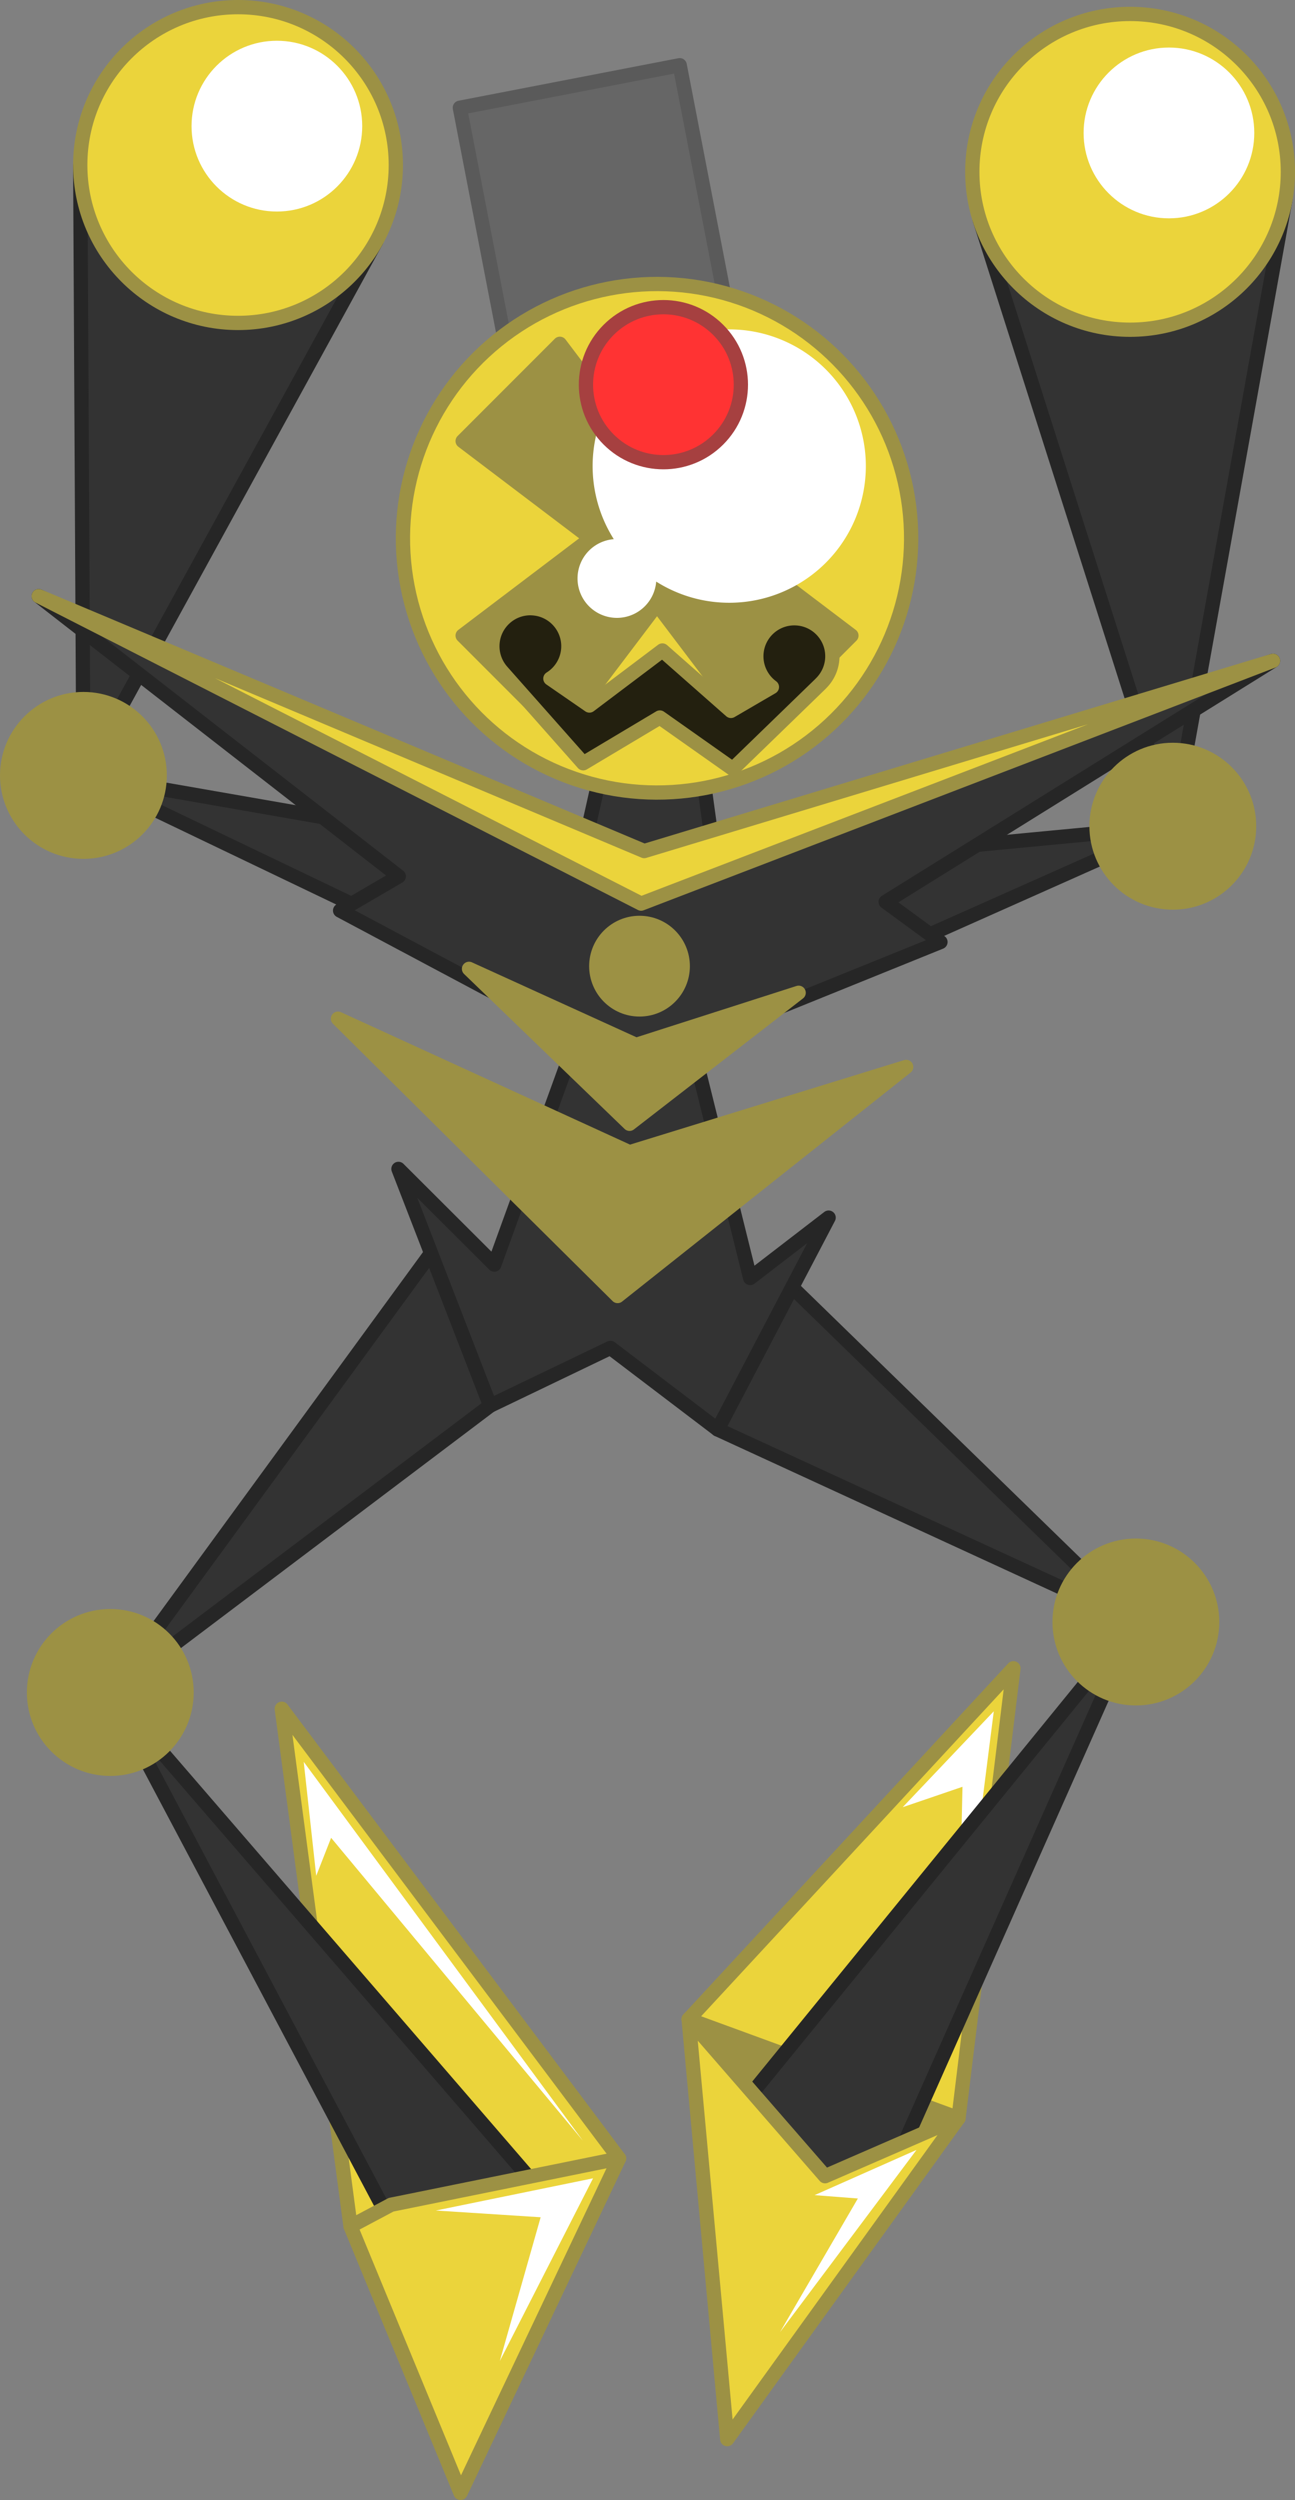 <?xml version="1.0" encoding="UTF-8" standalone="no"?>
<!-- Created with Inkscape (http://www.inkscape.org/) -->

<svg
   width="90.763mm"
   height="175.102mm"
   viewBox="0 0 90.763 175.102"
   version="1.1"
   id="svg1"
   inkscape:version="1.4.2 (f4327f4, 2025-05-13)"
   sodipodi:docname="Items.svg"
   xml:space="preserve"
   inkscape:export-filename="StarTrails\Media\Indium.svg"
   inkscape:export-xdpi="96"
   inkscape:export-ydpi="96"
   xmlns:inkscape="http://www.inkscape.org/namespaces/inkscape"
   xmlns:sodipodi="http://sodipodi.sourceforge.net/DTD/sodipodi-0.dtd"
   xmlns="http://www.w3.org/2000/svg"
   xmlns:svg="http://www.w3.org/2000/svg"><rect x="0" y="0" width="90.763" height="175.102" fill="#808080" stroke="none"/><sodipodi:namedview
     id="namedview1"
     pagecolor="#ffffff"
     bordercolor="#ffffff"
     borderopacity="1"
     inkscape:showpageshadow="false"
     inkscape:pageopacity="0"
     inkscape:pagecheckerboard="1"
     inkscape:deskcolor="#ededed"
     inkscape:document-units="mm"
     inkscape:export-bgcolor="#ffffff00"
     showguides="true"
     inkscape:zoom="4.7159932"
     inkscape:cx="-1352.8433"
     inkscape:cy="-626.48521"
     inkscape:window-width="1920"
     inkscape:window-height="1009"
     inkscape:window-x="-8"
     inkscape:window-y="-8"
     inkscape:window-maximized="1"
     inkscape:current-layer="layer1"
     labelstyle="default"><inkscape:page
       x="0"
       y="4.3458482e-13"
       width="90.763"
       height="175.102"
       id="page2"
       margin="0"
       bleed="0" /></sodipodi:namedview><defs
     id="defs1" /><g
     inkscape:label="Layer 1"
     inkscape:groupmode="layer"
     id="layer1"
     transform="translate(539.461,146.49)"><g
       id="g1230"><path
         style="fill:#333333;fill-opacity:1;stroke:#262626;stroke-width:1;stroke-linecap:round;stroke-linejoin:round;stroke-miterlimit:999;stroke-opacity:1;paint-order:fill markers stroke"
         d="m -533.837,-134.873 0.223,42.692 20.532,-37.431"
         id="path360" /><path
         style="fill:#333333;fill-opacity:1;stroke:#262626;stroke-width:1;stroke-linecap:round;stroke-linejoin:round;stroke-miterlimit:999;stroke-opacity:1;paint-order:fill markers stroke"
         d="m -499.969,-80.728 7.034,-31.39 4.411,32.119 z"
         id="path1055"
         sodipodi:nodetypes="cccc" /><path
         style="fill:#333333;fill-opacity:1;stroke:#262626;stroke-width:1;stroke-linecap:round;stroke-linejoin:round;stroke-miterlimit:999;stroke-opacity:1;paint-order:fill markers stroke"
         d="m -498.444,-75.331 -6.347,-11.822 -28.823,-5.028 z"
         id="path352"
         sodipodi:nodetypes="cccc" /><path
         style="fill:#333333;fill-opacity:1;stroke:#262626;stroke-width:1;stroke-linecap:round;stroke-linejoin:round;stroke-miterlimit:999;stroke-opacity:1;paint-order:fill markers stroke"
         d="m -470.794,-131.098 13.532,42.476 7.89,-43.875"
         id="path378" /><path
         style="fill:#333333;fill-opacity:1;stroke:#262626;stroke-width:1;stroke-linecap:round;stroke-linejoin:round;stroke-miterlimit:999;stroke-opacity:1;paint-order:fill markers stroke"
         d="m -492.745,-72.824 6.109,-13.012 29.373,-2.786 z"
         id="path354"
         sodipodi:nodetypes="cccc" /><rect
         style="fill:#666666;fill-opacity:1;stroke:#5a5a5a;stroke-width:1;stroke-linecap:round;stroke-linejoin:round;stroke-dasharray:none;stroke-opacity:1;paint-order:fill markers stroke"
         id="rect1155"
         width="15.695"
         height="31.39"
         x="-471.648"
         y="-232.673"
         transform="rotate(-10.939)"
         inkscape:transform-center-x="3.1375961"
         inkscape:transform-center-y="-16.232947" /><circle
         style="fill:#ebd43b;fill-opacity:1;stroke:#9c9144;stroke-width:1;stroke-linecap:round;stroke-linejoin:round;stroke-dasharray:none;stroke-opacity:1;paint-order:fill markers stroke"
         id="circle1155"
         cx="-463.801"
         cy="-200.444"
         r="17.809"
         transform="rotate(-10.939)" /><path
         id="path386"
         style="fill:#9c9144;fill-opacity:1;stroke:#9c9144;stroke-width:1;stroke-linecap:round;stroke-linejoin:round;stroke-miterlimit:999;stroke-dasharray:none;stroke-opacity:1;paint-order:fill markers stroke"
         d="m -486.599,-122.41 -6.812,8.994 -6.812,-8.994 -6.812,6.812 8.994,6.812 -8.994,6.812 6.812,6.812 6.812,-8.994 6.812,8.994 6.812,-6.812 -8.994,-6.812 8.994,-6.812 z"
         sodipodi:nodetypes="ccccccccccccc" /><path
         id="path1155"
         style="fill:#ffffff;fill-opacity:1;stroke:none;stroke-width:1;stroke-linecap:round;stroke-linejoin:round;stroke-dasharray:none;stroke-opacity:1;paint-order:fill markers stroke"
         d="m -488.351,-123.42 a 9.574,9.574 0 0 0 -6.77,2.804 9.574,9.574 0 0 0 -1.321,11.889 2.761,2.761 0 0 0 -1.733,0.8 2.761,2.761 0 0 0 10e-6,3.904 2.761,2.761 0 0 0 3.905,-10e-6 2.761,2.761 0 0 0 0.8,-1.733 9.574,9.574 0 0 0 11.889,-1.32 9.574,9.574 0 0 0 0,-13.54 9.574,9.574 0 0 0 -6.77,-2.804 z" /><path
         style="fill:#333333;fill-opacity:1;stroke:#262626;stroke-width:1;stroke-linecap:round;stroke-linejoin:round;stroke-miterlimit:999;stroke-opacity:1;paint-order:fill markers stroke"
         d="m -484.664,-57.031 -4.496,10.66 29.309,13.486 z"
         id="path1160"
         sodipodi:nodetypes="cccc" /><path
         style="fill:#333333;fill-opacity:1;stroke:#262626;stroke-width:1;stroke-linecap:round;stroke-linejoin:round;stroke-miterlimit:999;stroke-opacity:1;paint-order:fill markers stroke"
         d="m -505.108,-48.038 -3.743,-11.227 -22.88,31.315 z"
         id="path1164"
         sodipodi:nodetypes="cccc" /><path
         id="path334"
         style="fill:#333333;fill-opacity:1;stroke:#262626;stroke-width:1;stroke-linecap:round;stroke-linejoin:round;stroke-miterlimit:999;stroke-opacity:1;paint-order:fill markers stroke"
         d="m -536.75,-104.735 25.237,19.624 -4.111,2.397 16.597,8.838 -5.789,15.958 -6.719,-6.702 6.427,16.583 8.429,-4.047 7.519,5.713 7.775,-14.837 -5.499,4.229 -4.093,-16.48 17.43,-7.052 -3.839,-2.813 27.147,-16.882 -43.599,15.23 -0.473,-1.904 -0.669,1.844 z" /><path
         id="path351"
         style="fill:#ebd43b;fill-opacity:1;stroke:#9c9144;stroke-width:1;stroke-linecap:round;stroke-linejoin:round;stroke-miterlimit:999;stroke-opacity:1;paint-order:fill markers stroke"
         d="m -494.31,-86.881 44.072,-13.326 -44.289,17.005 -42.223,-21.533 42.44,17.853"
         sodipodi:nodetypes="ccccc" /><circle
         style="fill:#9c9144;fill-opacity:1;stroke:#9c9144;stroke-width:1;stroke-linecap:round;stroke-linejoin:round;stroke-miterlimit:999;stroke-dasharray:none;stroke-opacity:1;paint-order:fill markers stroke"
         id="circle32"
         cx="-533.614"
         cy="-92.181"
         r="5.346" /><circle
         style="fill:#9c9144;fill-opacity:1;stroke:#9c9144;stroke-width:1;stroke-linecap:round;stroke-linejoin:round;stroke-miterlimit:999;stroke-dasharray:none;stroke-opacity:1;paint-order:fill markers stroke"
         id="circle34"
         cx="-457.262"
         cy="-88.622"
         r="5.346" /><g
         id="g357"
         transform="translate(5.928,15.151)"><circle
           style="fill:#ebd43b;fill-opacity:1;stroke:#9c9144;stroke-width:1;stroke-linecap:round;stroke-linejoin:round;stroke-miterlimit:999;stroke-dasharray:none;stroke-opacity:1;paint-order:fill markers stroke"
           id="circle356"
           cx="-528.706"
           cy="-150.082"
           r="11.059" /><circle
           style="fill:#ffffff;fill-opacity:1;stroke:none;stroke-width:1;stroke-linecap:round;stroke-linejoin:round;stroke-miterlimit:999;stroke-dasharray:none;stroke-opacity:1;paint-order:fill markers stroke"
           id="circle357"
           cx="-525.983"
           cy="-152.806"
           r="5.981" /></g><g
         id="g359"
         transform="translate(68.45,15.627)"><circle
           style="fill:#ebd43b;fill-opacity:1;stroke:#9c9144;stroke-width:1;stroke-linecap:round;stroke-linejoin:round;stroke-miterlimit:999;stroke-dasharray:none;stroke-opacity:1;paint-order:fill markers stroke"
           id="circle358"
           cx="-528.706"
           cy="-150.082"
           r="11.059" /><circle
           style="fill:#ffffff;fill-opacity:1;stroke:none;stroke-width:1;stroke-linecap:round;stroke-linejoin:round;stroke-miterlimit:999;stroke-dasharray:none;stroke-opacity:1;paint-order:fill markers stroke"
           id="circle359"
           cx="-525.983"
           cy="-152.806"
           r="5.981" /></g><path
         style="fill:#ebd43b;fill-opacity:1;stroke:#9c9144;stroke-width:1;stroke-linecap:round;stroke-linejoin:round;stroke-miterlimit:999;stroke-opacity:1;paint-order:fill markers stroke"
         d="m -514.893,9.44 -4.819,-36.248 23.64,31.497"
         id="path1092" /><path
         style="fill:#ebd43b;fill-opacity:1;stroke:#9c9144;stroke-width:1;stroke-linecap:round;stroke-linejoin:round;stroke-miterlimit:999;stroke-opacity:1;paint-order:fill markers stroke"
         d="m -472.283,1.864 3.851,-31.508 -22.765,24.585 9.988,6.117 z"
         id="path1145"
         sodipodi:nodetypes="ccccc" /><path
         style="fill:#9c9144;fill-opacity:1;stroke:#9c9144;stroke-width:1;stroke-linecap:round;stroke-linejoin:round;stroke-miterlimit:999;stroke-opacity:1;paint-order:fill markers stroke"
         d="m -481.635,5.932 9.352,-4.068 -18.914,-6.924 z"
         id="path1094"
         sodipodi:nodetypes="cccc" /><path
         style="fill:#ffffff;fill-opacity:1;stroke:none;stroke-width:1;stroke-linecap:round;stroke-linejoin:round;stroke-miterlimit:999;stroke-opacity:1;paint-order:fill markers stroke"
         d="m -476.193,-19.914 6.383,-6.717 -2.525,19.864 0.333,-14.577 z"
         id="path1222" /><path
         style="fill:#333333;fill-opacity:1;stroke:#262626;stroke-width:1;stroke-linecap:round;stroke-linejoin:round;stroke-miterlimit:999;stroke-opacity:1;paint-order:fill markers stroke"
         d="m -459.852,-32.886 -29.708,36.44 11.389,4.769 z"
         id="path1163"
         sodipodi:nodetypes="cccc" /><path
         style="fill:#ebd43b;fill-opacity:1;stroke:#9c9144;stroke-width:1;stroke-linecap:round;stroke-linejoin:round;stroke-miterlimit:999;stroke-opacity:1;paint-order:fill markers stroke"
         d="m -472.283,1.864 -16.208,22.483 -2.706,-29.406 9.562,10.991 z"
         id="path1140"
         sodipodi:nodetypes="ccccc" /><path
         id="circle1160"
         style="fill:#9c9144;fill-opacity:1;stroke:#9c9144;stroke-linecap:round;stroke-linejoin:round;stroke-miterlimit:999;stroke-opacity:1;paint-order:fill markers stroke"
         d="m -454.505,-32.886 c 0,2.953 -2.394,5.346 -5.346,5.346 -2.953,-1e-6 -5.346,-2.394 -5.346,-5.346 0,-2.953 2.394,-5.346 5.346,-5.346 2.953,10e-7 5.346,2.394 5.346,5.346 z"
         sodipodi:nodetypes="sssss" /><path
         style="fill:#333333;fill-opacity:1;stroke:#262626;stroke-width:1;stroke-linecap:round;stroke-linejoin:round;stroke-miterlimit:999;stroke-opacity:1;paint-order:fill markers stroke"
         d="m -531.732,-27.949 30.828,35.689 -10.235,3.174 z"
         id="path1165"
         sodipodi:nodetypes="cccc" /><path
         id="circle1159"
         style="fill:#9c9144;fill-opacity:1;stroke:#9c9144;stroke-linecap:round;stroke-linejoin:round;stroke-miterlimit:999;stroke-opacity:1;paint-order:fill markers stroke"
         d="m -526.385,-27.949 c 0,2.953 -2.394,5.346 -5.346,5.346 -2.953,4e-6 -5.346,-2.394 -5.346,-5.346 0,-2.953 2.394,-5.346 5.346,-5.346 2.953,10e-7 5.346,2.394 5.346,5.346 z"
         sodipodi:nodetypes="sssss" /><path
         style="fill:#ebd43b;fill-opacity:1;stroke:#9c9144;stroke-width:1;stroke-linecap:round;stroke-linejoin:round;stroke-miterlimit:999;stroke-opacity:1;paint-order:fill markers stroke"
         d="m -512.051,7.93 -2.842,1.51 7.71,18.672 11.111,-23.423 z"
         id="path1056" /><path
         style="fill:#9c9144;fill-opacity:1;stroke:#9c9144;stroke-width:1;stroke-linecap:round;stroke-linejoin:round;stroke-miterlimit:999;stroke-opacity:1;paint-order:fill markers stroke"
         d="m -495.338,-65.787 -20.435,-9.354 19.599,19.424 20.225,-16.045 z"
         id="path1167"
         sodipodi:nodetypes="ccccc" /><path
         style="fill:#9c9144;fill-opacity:1;stroke:#9c9144;stroke-width:1;stroke-linecap:round;stroke-linejoin:round;stroke-miterlimit:999;stroke-opacity:1;paint-order:fill markers stroke"
         d="m -494.881,-73.304 -11.708,-5.328 11.251,10.853 11.852,-9.177 z"
         id="path1168"
         sodipodi:nodetypes="ccccc" /><circle
         style="fill:#9c9144;fill-opacity:1;stroke:#9c9144;stroke-width:1;stroke-linecap:round;stroke-linejoin:round;stroke-miterlimit:999;stroke-opacity:1;paint-order:fill markers stroke"
         id="path1169"
         cx="-494.639"
         cy="-78.82"
         r="3.03" /><path
         id="path1170"
         style="fill:#23200f;fill-opacity:1;stroke:#9c9144;stroke-width:1;stroke-linecap:round;stroke-linejoin:round;stroke-miterlimit:999;stroke-opacity:1;paint-order:fill markers stroke"
         d="m -502.187,-103.893 c -1.471,-0.056 -2.708,1.091 -2.764,2.562 -0.026,0.686 0.213,1.355 0.668,1.869 l 0.003,0.003 5.695,6.428 5.371,-3.205 5.112,3.604 6.169,-5.979 -0.003,-10e-4 c 0.493,-0.477 0.784,-1.126 0.811,-1.811 0.056,-1.471 -1.091,-2.708 -2.562,-2.764 -1.471,-0.056 -2.708,1.091 -2.764,2.562 -0.034,0.886 0.375,1.73 1.091,2.253 l -2.87,1.674 -4.806,-4.232 -5.114,3.854 -2.735,-1.887 c 0.753,-0.467 1.225,-1.278 1.259,-2.164 0.056,-1.471 -1.091,-2.708 -2.562,-2.764 z"
         sodipodi:nodetypes="ssscccccccscccccccss" /><circle
         style="fill:#ff3333;fill-opacity:1;stroke:#a64040;stroke-width:1;stroke-linecap:round;stroke-linejoin:round;stroke-opacity:1;paint-order:fill markers stroke"
         id="circle1172"
         cx="-433.111"
         cy="264.046"
         r="5.429"
         inkscape:transform-center-y="-8.0611785"
         inkscape:transform-center-x="-8.0611962"
         transform="rotate(45)" /><path
         style="fill:#ffffff;fill-opacity:1;stroke:none;stroke-width:1;stroke-linecap:round;stroke-linejoin:round;stroke-miterlimit:999;stroke-opacity:1;paint-order:fill markers stroke"
         d="m -508.911,8.335 11.015,-2.257 -6.535,12.8 2.863,-10.071 z"
         id="path1219" /><path
         style="fill:#ffffff;fill-opacity:1;stroke:none;stroke-width:1;stroke-linecap:round;stroke-linejoin:round;stroke-miterlimit:999;stroke-opacity:1;paint-order:fill markers stroke"
         d="m -482.368,7.257 7.141,-3.166 -9.566,12.766 5.457,-9.364 z"
         id="path1220" /><path
         style="fill:#ffffff;fill-opacity:1;stroke:none;stroke-width:1;stroke-linecap:round;stroke-linejoin:round;stroke-miterlimit:999;stroke-opacity:1;paint-order:fill markers stroke"
         d="m -517.298,-15.109 -0.876,-7.983 19.57,26.543 -17.65,-21.221 z"
         id="path1221" /></g></g></svg>
